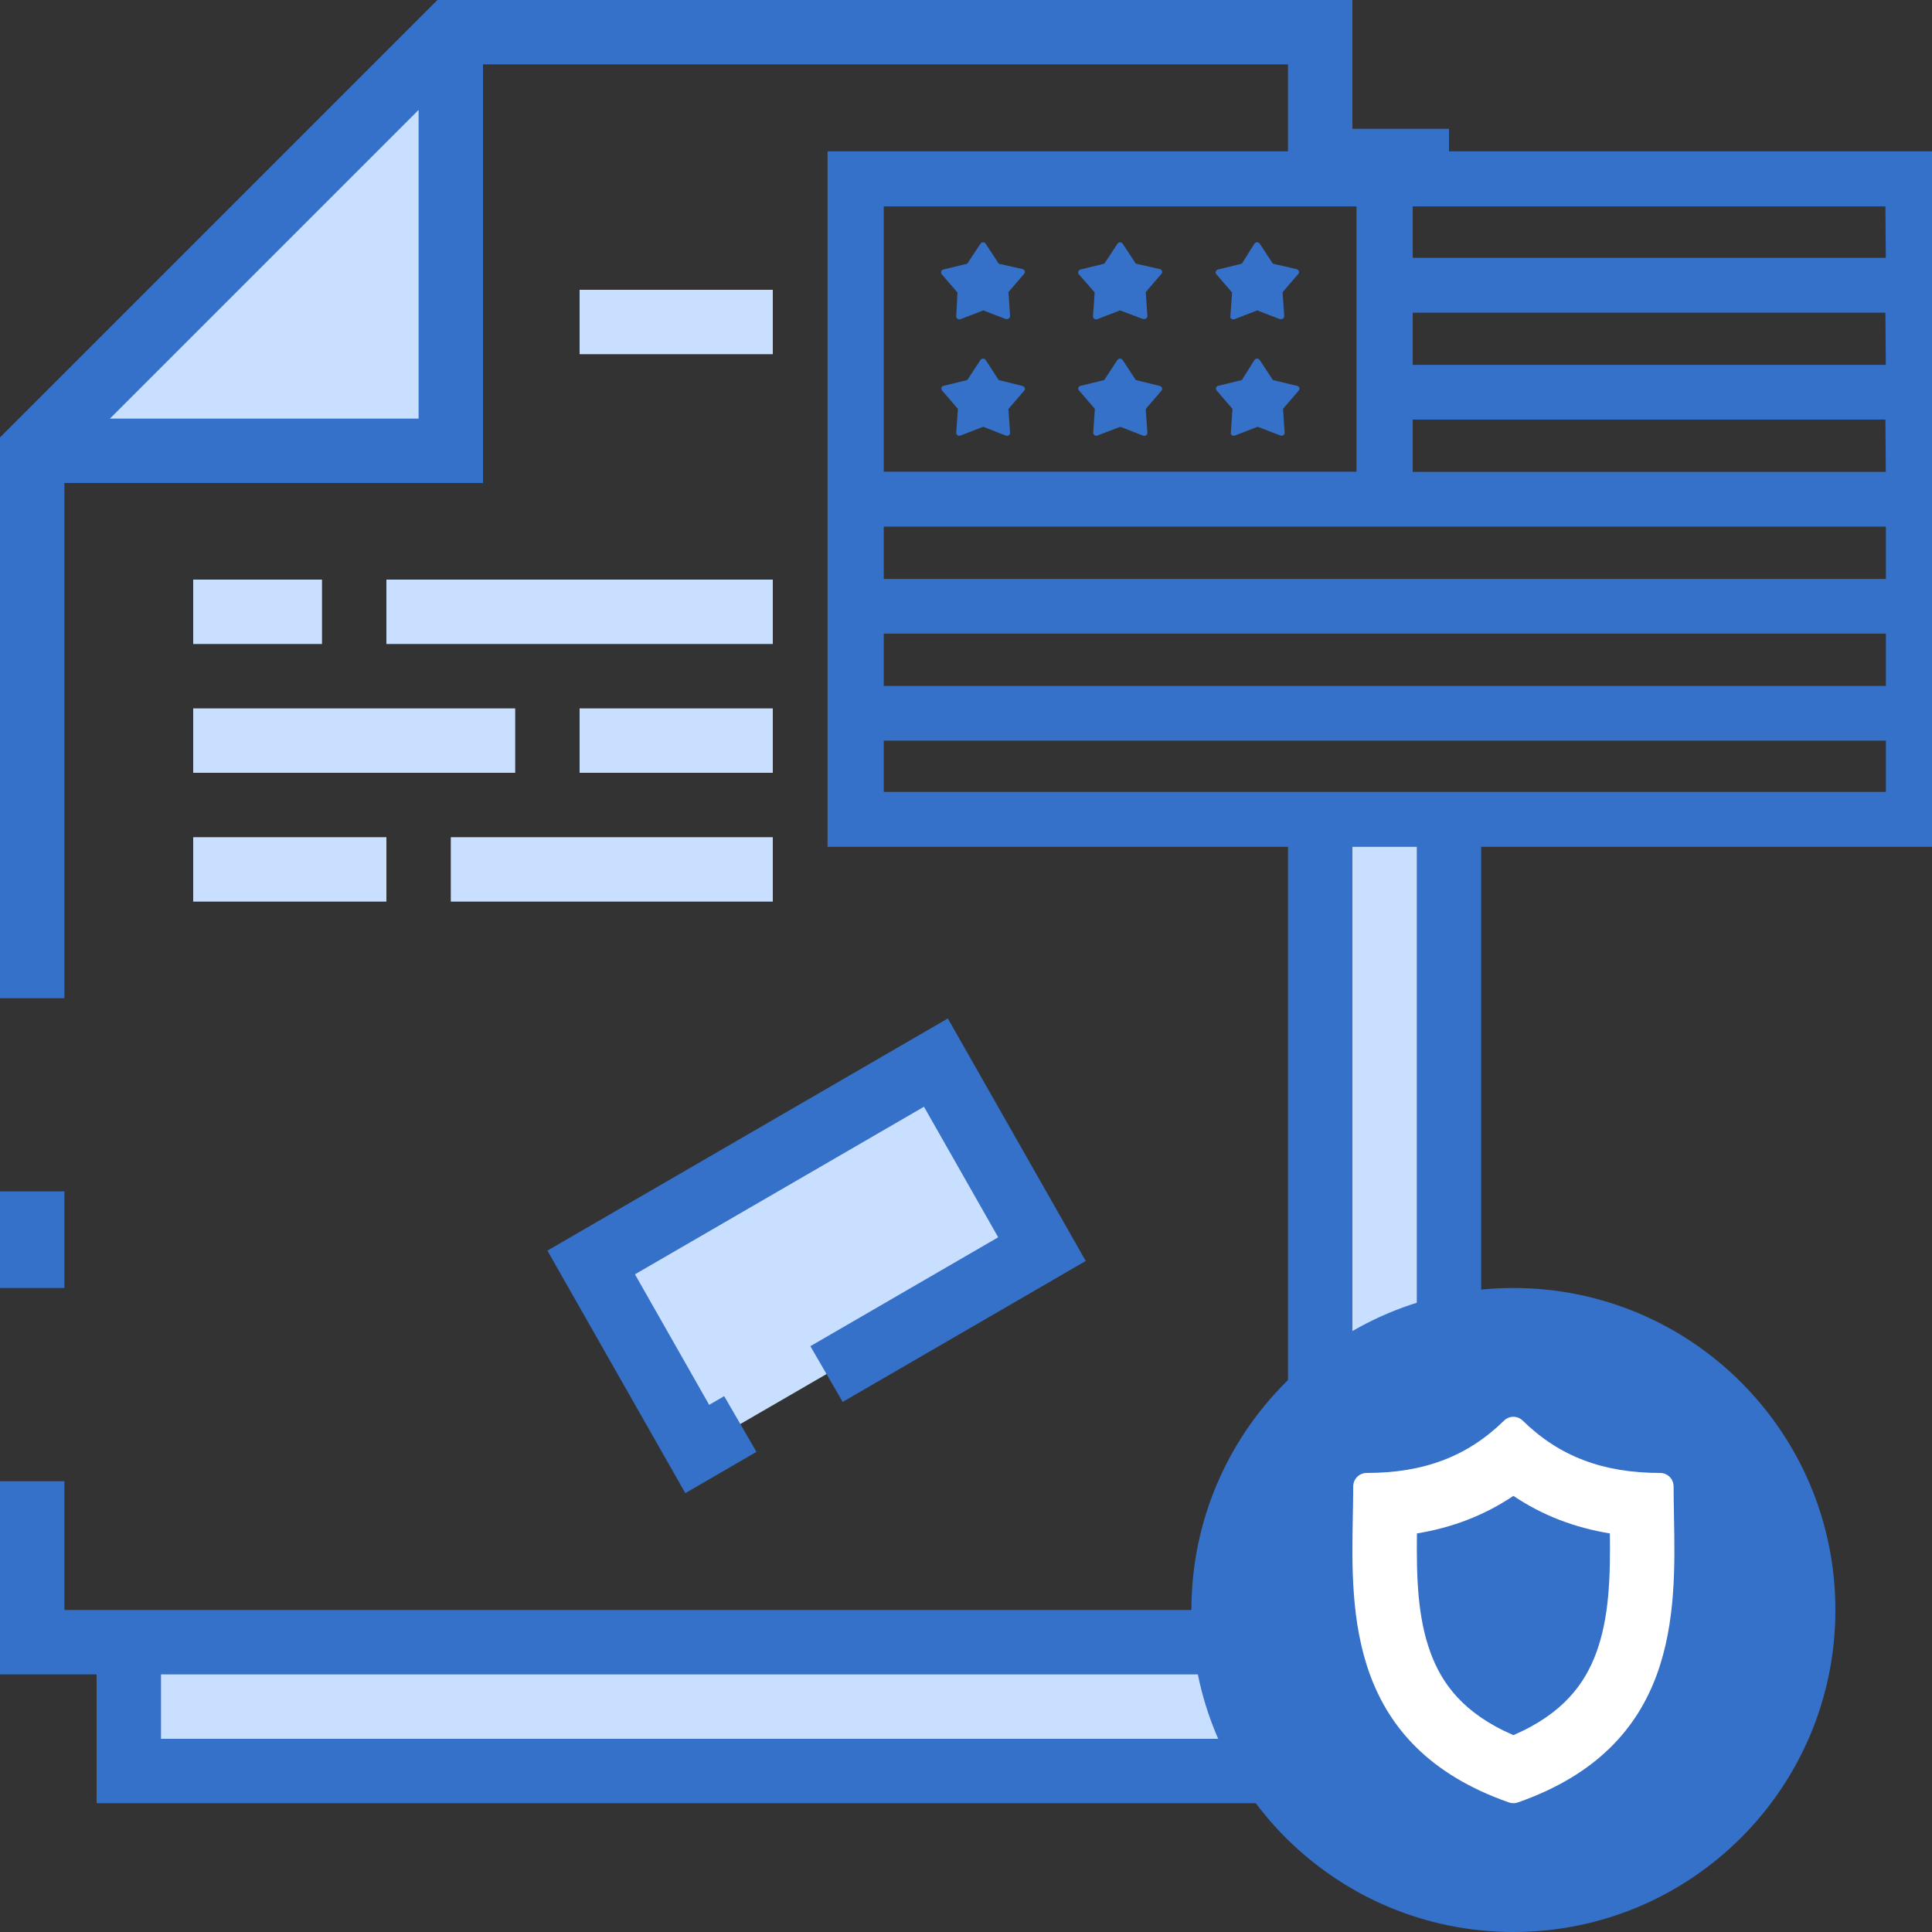 <svg width="60" height="60" viewBox="0 0 60 60" fill="none" xmlns="http://www.w3.org/2000/svg">
<rect x="0" y="0" width="60" height="60" fill="#333333" stroke="none"/>
<g clip-path="url(#clip0_1156_31817)">
<path d="M14 1L1 14H14V1Z" fill="#C9DFFF"/>
<path d="M4 51H45V55H4V51Z" fill="#C9DFFF"/>
<path d="M41 25H45V51H41V25Z" fill="#C9DFFF"/>
<path fill-rule="evenodd" clip-rule="evenodd" d="M13.586 0H42V4H45V6H40V2H15V15H2V31H0V13.586L13.586 0ZM3.414 13H13V3.414L3.414 13ZM40 25H42V52H5V54H44V25.5H46V56H3V52H0V46H2V50H40V25ZM2 37V40H0V37H2Z" fill="#3570C9"/>
<path d="M29.065 33L18.359 39.207L21.654 45L27.006 41.897L32.359 38.793L29.065 33Z" fill="#C9DFFF"/>
<path fill-rule="evenodd" clip-rule="evenodd" d="M29.436 31.629L33.719 39.161L26.17 43.538L25.167 41.807L31 38.425L28.695 34.371L19.719 39.575L22.024 43.629L22.49 43.359L23.493 45.089L21.283 46.371L17 38.839L29.436 31.629Z" fill="#3570C9"/>
<path fill-rule="evenodd" clip-rule="evenodd" d="M24 11H18V9H24V11ZM10 20H6V18H10V20ZM24 20H12V18H24V20ZM16 24H6V22H16V24ZM24 24H18V22H24V24ZM12 28H6V26H12V28ZM24 28H14V26H24V28Z" fill="#C9DFFF"/>
<path d="M57 50C57 55.523 52.523 60 47 60C41.477 60 37 55.523 37 50C37 44.477 41.477 40 47 40C52.523 40 57 44.477 57 50Z" fill="#3570C9"/>
<path fill-rule="evenodd" clip-rule="evenodd" d="M49.996 47.622C48.901 47.443 47.903 47.063 47 46.456C46.096 47.063 45.099 47.443 44.004 47.622C43.987 48.994 44.026 50.233 44.425 51.322C44.776 52.28 45.444 53.215 47 53.886C48.556 53.215 49.224 52.279 49.575 51.322C49.974 50.233 50.013 48.994 49.996 47.622ZM51.987 47.08L51.987 47.09C52.044 50.105 52.122 54.234 47.136 55.977C47.092 55.992 47.046 56 47 56C46.954 56 46.908 55.992 46.863 55.977C41.877 54.234 41.956 50.105 42.013 47.09L42.013 47.09C42.019 46.766 42.025 46.46 42.025 46.164C42.025 45.932 42.211 45.744 42.441 45.744C44.223 45.744 45.579 45.227 46.709 44.119C46.871 43.96 47.128 43.96 47.29 44.119C48.421 45.227 49.777 45.744 51.559 45.744C51.789 45.744 51.975 45.932 51.975 46.164C51.975 46.457 51.981 46.759 51.987 47.08Z" fill="white"/>
<path d="M40.285 11.984L39.531 11.803L39.122 11.181C39.114 11.168 39.104 11.158 39.091 11.151C39.047 11.124 38.988 11.136 38.959 11.179C38.959 11.18 38.959 11.18 38.958 11.181L38.566 11.803L37.826 11.984C37.812 11.987 37.799 11.994 37.788 12.003C37.752 12.039 37.752 12.096 37.788 12.132L38.276 12.698L38.225 13.435C38.222 13.448 38.222 13.461 38.225 13.475C38.244 13.521 38.299 13.545 38.348 13.527L39.057 13.254L39.76 13.524C39.807 13.546 39.864 13.526 39.887 13.48C39.894 13.466 39.897 13.451 39.896 13.435L39.845 12.698L40.329 12.135C40.341 12.124 40.349 12.11 40.353 12.095C40.366 12.046 40.336 11.997 40.285 11.984Z" fill="#3570C9"/>
<path d="M36.022 8.357L35.275 8.189L34.865 7.567C34.837 7.524 34.778 7.512 34.733 7.54C34.722 7.547 34.712 7.556 34.705 7.567L34.296 8.189L33.556 8.37C33.504 8.382 33.473 8.432 33.485 8.481C33.489 8.495 33.495 8.507 33.505 8.518L33.996 9.084L33.944 9.821C33.941 9.872 33.981 9.916 34.033 9.919C34.047 9.92 34.061 9.918 34.074 9.914L34.784 9.64L35.496 9.907C35.512 9.911 35.529 9.911 35.544 9.907C35.597 9.904 35.637 9.86 35.633 9.809C35.633 9.809 35.633 9.808 35.633 9.808L35.582 9.071L36.066 8.508C36.077 8.497 36.086 8.484 36.09 8.469C36.103 8.42 36.072 8.37 36.022 8.357Z" fill="#3570C9"/>
<path d="M40.272 8.36L39.531 8.189L39.122 7.567C39.114 7.555 39.104 7.545 39.091 7.537C39.047 7.51 38.988 7.523 38.959 7.565C38.959 7.566 38.959 7.567 38.958 7.567L38.566 8.189L37.826 8.37C37.775 8.382 37.743 8.432 37.756 8.481C37.759 8.495 37.766 8.508 37.775 8.518L38.263 9.084L38.211 9.821C38.209 9.834 38.209 9.848 38.211 9.861C38.23 9.908 38.285 9.932 38.334 9.914L39.044 9.64L39.746 9.91C39.762 9.914 39.778 9.914 39.794 9.91C39.847 9.907 39.886 9.863 39.883 9.812C39.883 9.812 39.883 9.812 39.883 9.812L39.832 9.074L40.316 8.512C40.327 8.501 40.335 8.487 40.34 8.472C40.353 8.423 40.322 8.373 40.272 8.36Z" fill="#3570C9"/>
<path d="M31.757 11.987L31.017 11.803L30.611 11.181C30.604 11.169 30.593 11.159 30.581 11.151C30.536 11.124 30.477 11.136 30.449 11.179C30.448 11.18 30.448 11.18 30.448 11.181L30.038 11.803L29.298 11.984C29.284 11.987 29.271 11.994 29.261 12.003C29.225 12.039 29.225 12.096 29.261 12.132L29.748 12.698L29.697 13.435C29.694 13.486 29.734 13.53 29.786 13.533C29.8 13.534 29.814 13.532 29.827 13.527L30.536 13.254L31.232 13.527C31.28 13.549 31.337 13.53 31.36 13.484C31.366 13.47 31.37 13.454 31.369 13.438L31.317 12.701L31.802 12.138C31.813 12.127 31.821 12.114 31.826 12.099C31.839 12.05 31.808 12 31.757 11.987Z" fill="#3570C9"/>
<path d="M31.758 8.357L31.017 8.189L30.611 7.567C30.583 7.524 30.524 7.512 30.479 7.54C30.468 7.547 30.459 7.556 30.451 7.567L30.038 8.189L29.298 8.37C29.247 8.382 29.216 8.432 29.228 8.481C29.232 8.495 29.238 8.507 29.247 8.518L29.735 9.084L29.697 9.821C29.694 9.872 29.734 9.916 29.786 9.919C29.8 9.92 29.814 9.918 29.827 9.914L30.537 9.64L31.232 9.907C31.248 9.911 31.264 9.911 31.28 9.907C31.333 9.904 31.372 9.86 31.369 9.809C31.369 9.809 31.369 9.808 31.369 9.808L31.318 9.071L31.802 8.508C31.813 8.497 31.821 8.484 31.826 8.469C31.839 8.42 31.808 8.37 31.758 8.357Z" fill="#3570C9"/>
<path d="M36.021 11.987L35.274 11.803L34.865 11.181C34.857 11.169 34.847 11.159 34.834 11.151C34.79 11.124 34.731 11.136 34.702 11.179C34.702 11.18 34.702 11.18 34.701 11.181L34.292 11.803L33.552 11.984C33.538 11.987 33.525 11.994 33.514 12.003C33.478 12.039 33.478 12.096 33.514 12.132L34.002 12.698L33.951 13.435C33.947 13.486 33.987 13.53 34.04 13.533C34.054 13.534 34.068 13.532 34.081 13.527L34.79 13.254L35.496 13.527C35.544 13.549 35.601 13.53 35.623 13.484C35.63 13.47 35.633 13.454 35.633 13.438L35.581 12.701L36.066 12.138C36.077 12.127 36.085 12.114 36.09 12.099C36.102 12.05 36.072 12 36.021 11.987Z" fill="#3570C9"/>
<path fill-rule="evenodd" clip-rule="evenodd" d="M60.298 4.7L25.7 4.7L25.7 26.3H60.3C60.3 19.1 60.351 11.9 60.298 4.7ZM27.446 6.409H42.127V14.649H27.446V6.409ZM58.568 24.594H27.446V23.002H58.568V24.594ZM58.568 21.303H27.446V19.678H58.568V21.303ZM58.568 17.979H27.446V16.355H58.568V17.979ZM43.873 14.655V13.031H58.553L58.565 14.655H43.873ZM43.873 11.331V9.71H58.553L58.565 11.331H43.873ZM43.873 8.007V6.409H58.553L58.565 8.007H43.873Z" fill="#3570C9"/>
</g>
<defs>
<clipPath id="clip0_1156_31817">
<rect width="60" height="60" fill="white"/>
</clipPath>
</defs>
</svg>
